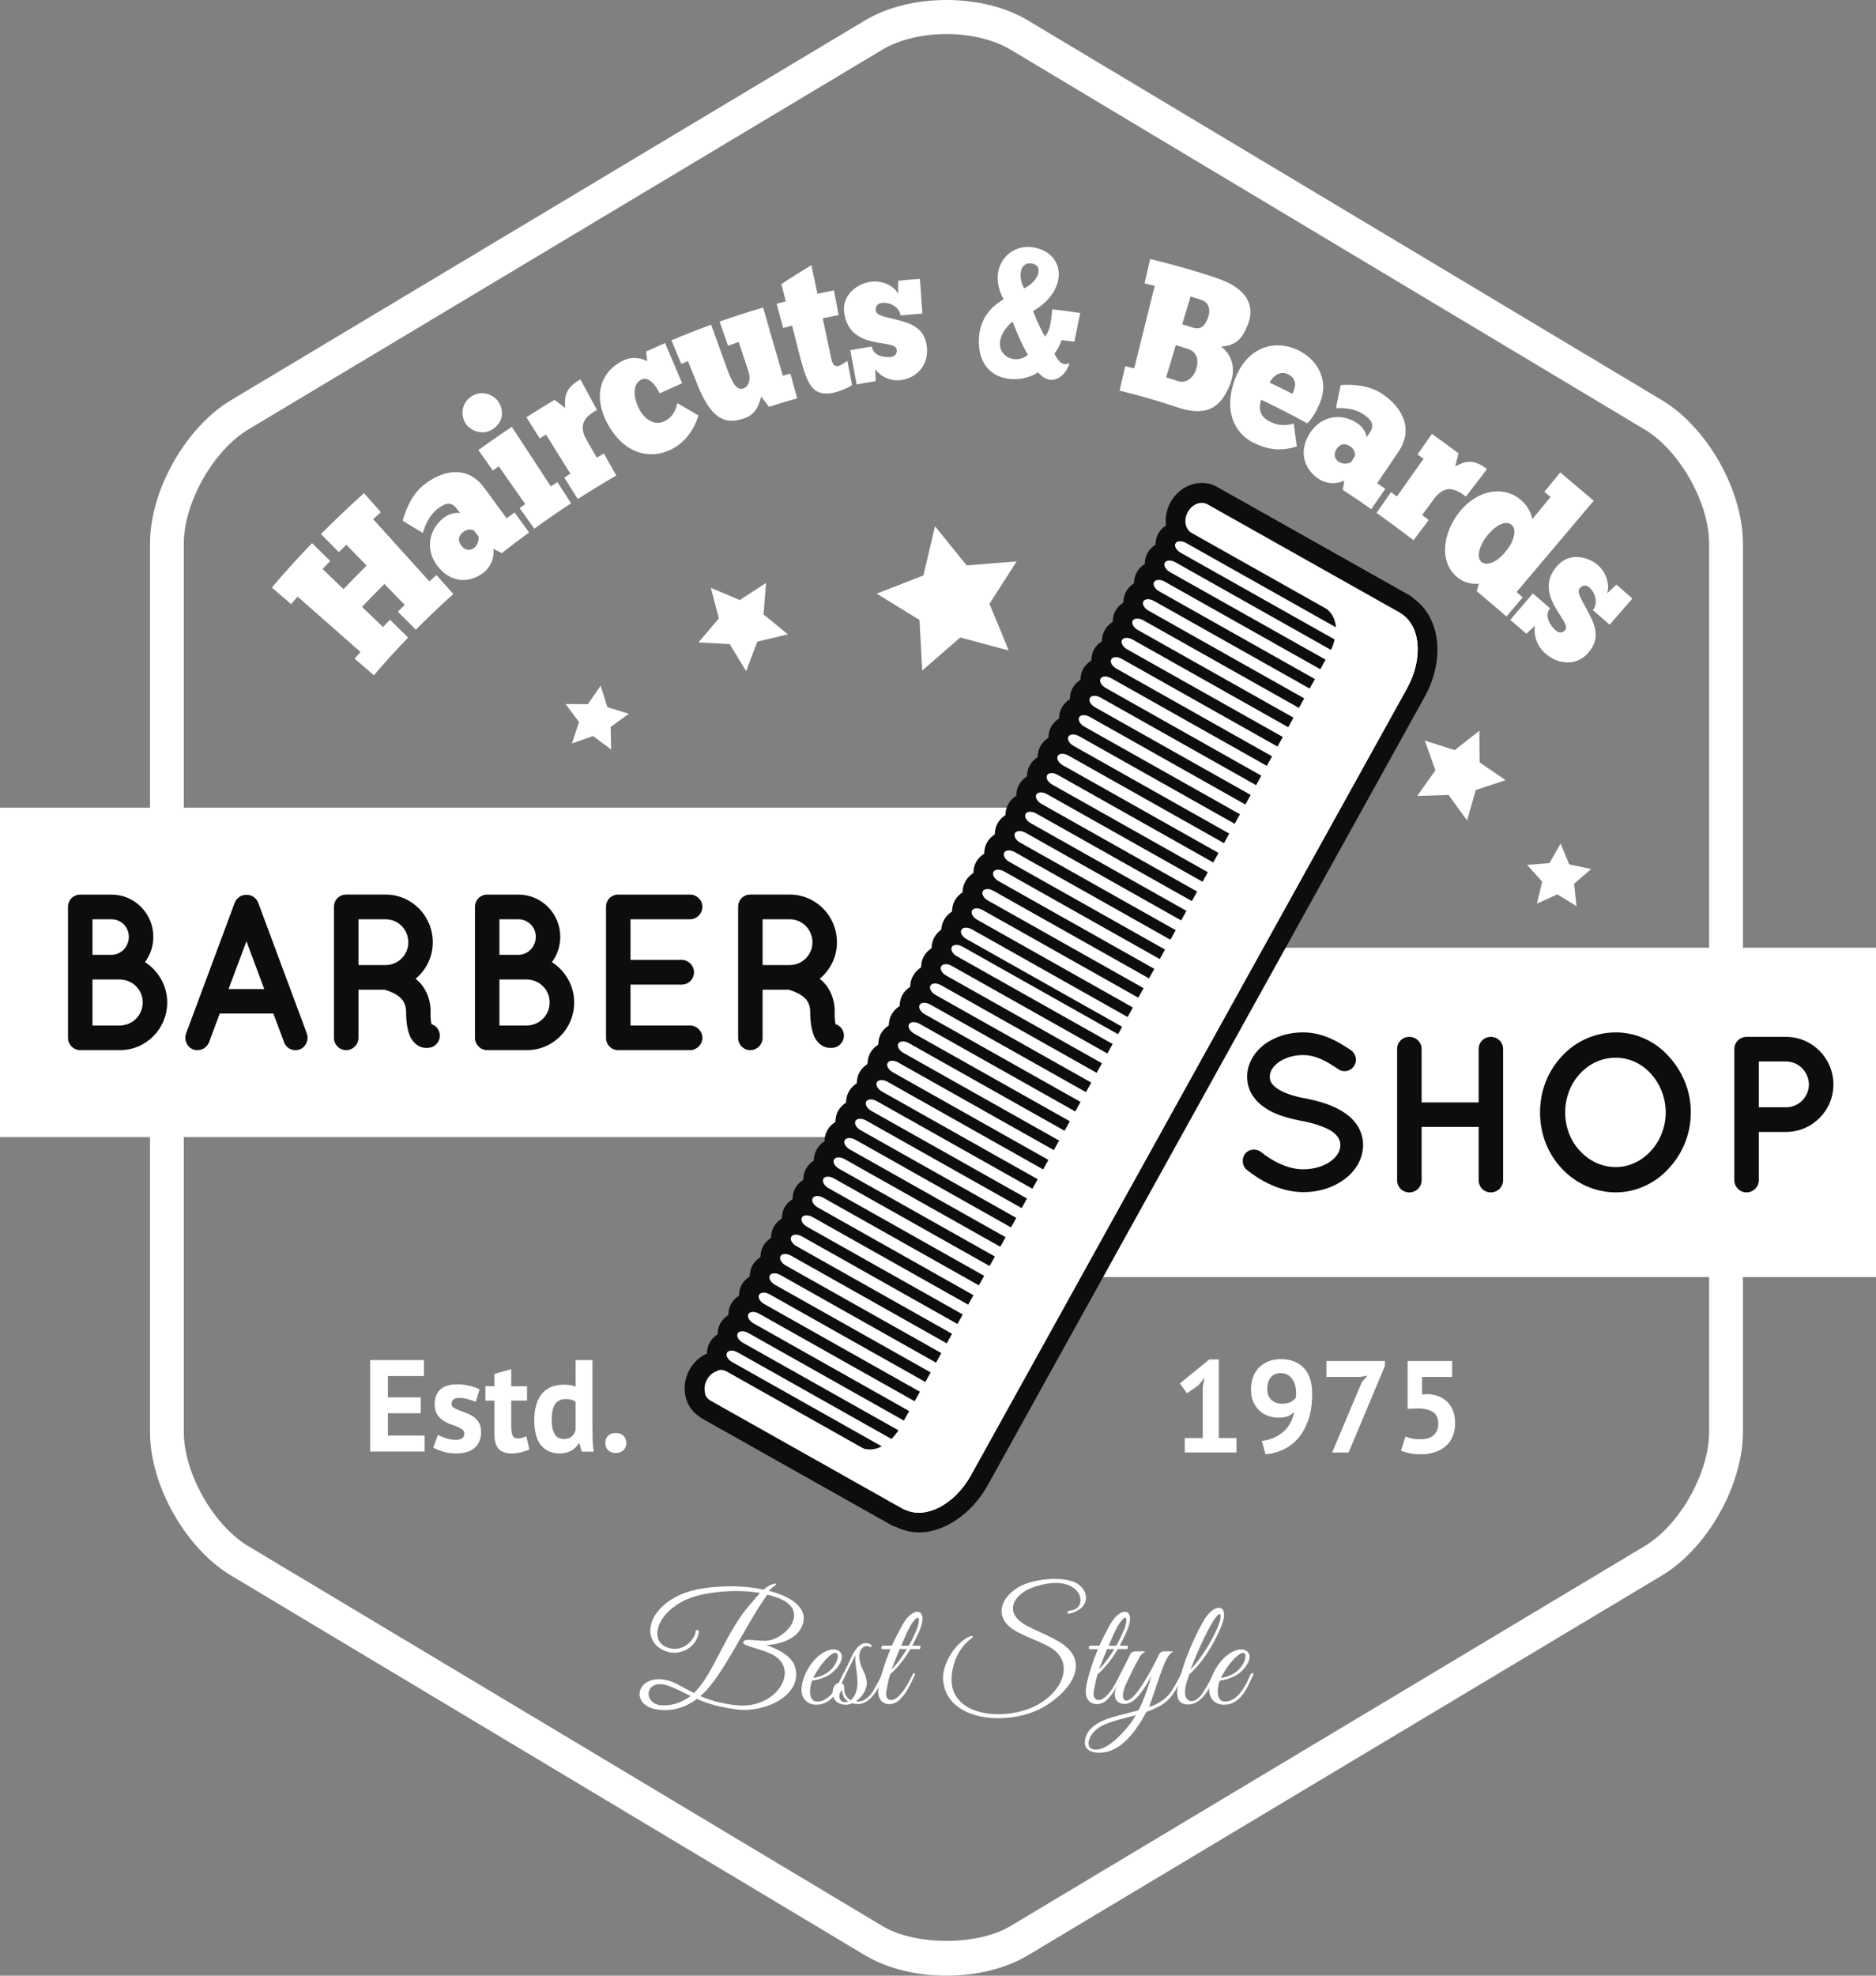 <svg xmlns="http://www.w3.org/2000/svg" width="95" height="100" viewBox="0 0 95 100" fill="none"><rect x="0" y="0" width="95" height="100" fill="#808080" stroke="none"/><path d="M18.745 68.84H21.468V69.649H19.642V70.726H21.305V71.532H19.642V72.663H21.501V73.471H18.745V68.84Z" fill="white"></path><path d="M23.512 72.56C23.512 72.471 23.474 72.401 23.401 72.347C23.325 72.293 23.234 72.245 23.124 72.201C23.014 72.157 22.894 72.111 22.763 72.067C22.631 72.019 22.511 71.956 22.4 71.873C22.291 71.793 22.2 71.687 22.123 71.562C22.05 71.437 22.012 71.275 22.012 71.075C22.012 70.751 22.11 70.5 22.301 70.327C22.494 70.157 22.772 70.07 23.135 70.07C23.383 70.07 23.61 70.098 23.812 70.148C24.012 70.202 24.171 70.261 24.283 70.327L24.094 70.95C23.992 70.91 23.866 70.87 23.712 70.825C23.558 70.781 23.404 70.757 23.247 70.757C22.992 70.757 22.867 70.86 22.867 71.058C22.867 71.135 22.902 71.199 22.976 71.249C23.052 71.297 23.143 71.343 23.253 71.385C23.363 71.427 23.483 71.472 23.614 71.52C23.747 71.569 23.867 71.633 23.977 71.708C24.086 71.787 24.177 71.886 24.252 72.011C24.327 72.134 24.363 72.291 24.363 72.487C24.363 72.82 24.257 73.082 24.043 73.277C23.832 73.47 23.513 73.565 23.089 73.565C22.856 73.565 22.639 73.535 22.437 73.475C22.233 73.415 22.067 73.345 21.94 73.267L22.176 72.625C22.277 72.684 22.411 72.74 22.576 72.794C22.742 72.849 22.913 72.877 23.089 72.877C23.216 72.877 23.319 72.853 23.395 72.804C23.472 72.755 23.512 72.672 23.512 72.56Z" fill="white"></path><path d="M24.581 70.164H25.034V69.542L25.887 69.299V70.165H26.689V70.891H25.887V72.162C25.887 72.391 25.911 72.556 25.956 72.655C26.001 72.754 26.087 72.804 26.214 72.804C26.302 72.804 26.378 72.797 26.442 72.777C26.506 72.76 26.577 72.733 26.655 72.698L26.805 73.361C26.689 73.418 26.55 73.466 26.394 73.506C26.235 73.545 26.075 73.567 25.913 73.567C25.611 73.567 25.389 73.489 25.247 73.331C25.105 73.175 25.034 72.918 25.034 72.562V70.894H24.581V70.164Z" fill="white"></path><path d="M30.003 72.306C30.003 72.492 30.005 72.678 30.009 72.863C30.015 73.048 30.034 73.253 30.069 73.478H29.459L29.341 73.048H29.313C29.225 73.203 29.1 73.327 28.937 73.421C28.772 73.515 28.578 73.565 28.357 73.565C27.944 73.565 27.625 73.429 27.397 73.156C27.169 72.881 27.056 72.453 27.056 71.873C27.056 71.308 27.182 70.869 27.436 70.557C27.69 70.243 28.061 70.086 28.553 70.086C28.687 70.086 28.799 70.096 28.887 70.108C28.974 70.124 29.062 70.149 29.149 70.186V68.841H30.003V72.306ZM28.553 72.835C28.719 72.835 28.849 72.795 28.946 72.715C29.043 72.632 29.111 72.515 29.149 72.36V70.957C29.087 70.909 29.02 70.873 28.946 70.848C28.874 70.826 28.776 70.813 28.658 70.813C28.416 70.813 28.237 70.894 28.117 71.058C27.997 71.222 27.936 71.5 27.936 71.897C27.936 72.18 27.985 72.407 28.083 72.578C28.18 72.751 28.337 72.835 28.553 72.835Z" fill="white"></path><path d="M30.653 73.036C30.653 72.881 30.7 72.76 30.797 72.669C30.893 72.579 31.02 72.532 31.177 72.532C31.343 72.532 31.474 72.579 31.572 72.669C31.666 72.761 31.717 72.881 31.717 73.036C31.717 73.188 31.666 73.312 31.572 73.403C31.474 73.498 31.343 73.543 31.177 73.543C31.02 73.543 30.893 73.498 30.797 73.403C30.7 73.311 30.653 73.188 30.653 73.036Z" fill="white"></path><path d="M59.995 72.788H60.907V70.177L61.007 69.728L60.692 70.116L60.108 70.522L59.747 70.024L61.243 68.807H61.722V72.788H62.615V73.518H59.995V72.788Z" fill="white"></path><path d="M63.35 70.335C63.35 70.111 63.383 69.904 63.45 69.712C63.518 69.525 63.616 69.361 63.746 69.225C63.877 69.093 64.034 68.987 64.221 68.909C64.406 68.832 64.62 68.793 64.86 68.793C65.354 68.793 65.743 68.943 66.026 69.24C66.308 69.538 66.446 69.972 66.446 70.541C66.446 71.052 66.383 71.495 66.255 71.867C66.123 72.239 65.953 72.549 65.737 72.799C65.518 73.049 65.268 73.239 64.984 73.371C64.7 73.503 64.402 73.582 64.085 73.61L63.9 72.934C64.142 72.904 64.356 72.843 64.543 72.756C64.734 72.667 64.894 72.559 65.03 72.427C65.166 72.299 65.276 72.151 65.362 71.986C65.446 71.819 65.507 71.642 65.543 71.451C65.438 71.567 65.324 71.645 65.202 71.688C65.085 71.734 64.922 71.755 64.722 71.755C64.555 71.755 64.389 71.726 64.225 71.669C64.063 71.612 63.917 71.524 63.786 71.409C63.658 71.291 63.552 71.144 63.47 70.965C63.39 70.789 63.35 70.578 63.35 70.335ZM64.176 70.289C64.176 70.542 64.246 70.731 64.386 70.859C64.527 70.987 64.703 71.05 64.913 71.05C65.094 71.05 65.237 71.024 65.35 70.965C65.464 70.908 65.552 70.838 65.615 70.754C65.629 70.662 65.635 70.572 65.635 70.489C65.635 70.365 65.619 70.245 65.589 70.126C65.559 70.005 65.511 69.9 65.446 69.808C65.382 69.713 65.302 69.642 65.202 69.585C65.104 69.529 64.988 69.503 64.854 69.503C64.639 69.503 64.471 69.573 64.356 69.71C64.237 69.85 64.176 70.042 64.176 70.289Z" fill="white"></path><path d="M67.46 73.519L68.964 69.953L69.252 69.629L68.858 69.695H67.171V68.89H70.131V69.14L68.293 73.519H67.46Z" fill="white"></path><path d="M71.943 72.848C72.231 72.848 72.451 72.778 72.605 72.636C72.759 72.495 72.834 72.303 72.834 72.056C72.834 71.79 72.746 71.597 72.565 71.474C72.385 71.351 72.129 71.288 71.796 71.288L71.28 71.309V68.889H73.538V69.694H72.015V70.586L72.283 70.56C72.498 70.571 72.689 70.609 72.864 70.681C73.036 70.749 73.185 70.847 73.307 70.974C73.431 71.098 73.525 71.253 73.591 71.429C73.655 71.608 73.687 71.806 73.687 72.028C73.687 72.288 73.645 72.519 73.559 72.714C73.471 72.913 73.349 73.081 73.193 73.212C73.037 73.343 72.855 73.444 72.644 73.507C72.434 73.575 72.205 73.61 71.955 73.61C71.759 73.61 71.571 73.592 71.394 73.559C71.216 73.525 71.068 73.481 70.945 73.422L71.174 72.71C71.274 72.752 71.386 72.787 71.506 72.811C71.624 72.838 71.771 72.848 71.943 72.848Z" fill="white"></path><path d="M13.766 29.739L14.743 30.578L15.069 30.197L18.253 32.999L17.959 33.34L18.935 34.179C19.486 33.532 20.064 32.893 20.668 32.271L19.749 31.368L19.395 31.738L18.332 30.718C18.704 30.326 19.083 29.938 19.468 29.56L20.495 30.616L20.148 30.96L21.056 31.873C21.669 31.256 22.303 30.653 22.955 30.068L22.101 29.103L21.743 29.427L18.897 26.279L19.286 25.925L18.432 24.961C17.688 25.63 16.962 26.319 16.253 27.034L17.16 27.948L17.538 27.572L18.565 28.627C18.168 29.019 17.778 29.415 17.396 29.819L16.334 28.8L16.722 28.394L15.803 27.491C15.105 28.213 14.426 28.96 13.766 29.739Z" fill="white"></path><path d="M21.41 26.977C21.526 26.605 21.713 26.123 22.11 25.796C22.473 25.494 22.819 25.356 23.092 25.701L23.302 25.97C23.235 25.953 22.82 25.915 22.428 26.242C21.671 26.866 21.516 27.937 22.246 28.761C22.996 29.61 23.935 29.438 24.524 28.954C24.749 28.767 25.056 28.354 24.985 27.773L25.409 28C25.863 27.643 26.323 27.29 26.79 26.95L26.057 25.935L25.657 26.233L24.527 24.699C23.601 23.427 22.256 23.886 21.426 24.573C20.788 25.096 20.504 25.95 20.395 26.36L21.41 26.977ZM24.228 27.143C24.259 27.306 24.208 27.572 24.015 27.729C23.824 27.887 23.56 27.865 23.387 27.653C23.195 27.421 23.174 27.158 23.436 26.942C23.712 26.719 23.948 26.829 23.998 26.851L24.228 27.143Z" fill="white"></path><path d="M28.92 25.475L28.226 24.4L27.894 24.619L25.917 21.603C25.344 21.985 24.78 22.378 24.223 22.779L24.959 23.814L25.256 23.602L26.596 25.514L26.314 25.717L27.056 26.759C27.666 26.316 28.289 25.888 28.92 25.475ZM23.604 21.468C23.876 21.851 24.501 22.038 24.964 21.719C25.488 21.358 25.535 20.79 25.242 20.339C24.999 19.963 24.382 19.714 23.853 20.079C23.314 20.448 23.343 21.102 23.604 21.468Z" fill="white"></path><path d="M31.209 24.07L30.579 22.955L30.22 23.163L29.717 22.29C29.284 21.547 29.55 21.125 30.23 20.749L29.39 19.204C28.583 19.654 28.585 20.124 28.623 20.645L28.079 20.24C27.601 20.527 27.124 20.818 26.656 21.121L27.335 22.195L27.649 21.993L28.883 23.978L28.576 24.174L29.259 25.257C29.899 24.844 30.552 24.448 31.209 24.07Z" fill="white"></path><path d="M34.544 19.399L33.679 17.364L32.717 17.792L32.775 18.283C32.56 18.17 32.083 17.987 31.537 18.258C30.502 18.762 29.947 19.957 30.78 21.473C31.621 22.997 32.928 23.263 33.976 22.757C34.747 22.382 35.202 21.64 35.363 21.027L34.303 20.404C34.195 20.839 34.023 21.152 33.625 21.333C33.146 21.55 32.634 21.239 32.351 20.669C32.067 20.1 32.021 19.436 32.483 19.209C32.846 19.038 33.197 19.488 33.407 19.909L34.544 19.399Z" fill="white"></path><path d="M34.002 17.226L34.498 18.418L34.833 18.277L35.342 19.527C35.959 21.035 36.61 21.575 37.724 21.162C38.352 20.932 38.455 20.365 38.548 20.076L38.943 20.594C39.418 20.442 39.892 20.294 40.37 20.161L40.024 18.908L39.639 19.018L38.643 15.566C37.901 15.782 37.166 16.02 36.441 16.277L36.867 17.498L37.406 17.309L37.898 18.786C38.038 19.202 37.917 19.565 37.647 19.661C37.329 19.771 37.099 19.442 36.811 18.65L36.012 16.433C35.334 16.682 34.665 16.946 34.002 17.226Z" fill="white"></path><path d="M39.326 15.373L39.657 16.601L40.109 16.48L40.542 18.168C40.88 19.38 41.12 20.129 42.255 19.869C42.431 19.826 42.935 19.652 43.145 19.493L42.91 18.261C42.773 18.369 42.546 18.505 42.442 18.528C42.133 18.59 42.093 18.14 42.025 17.815L41.662 16.111L42.468 15.947L42.23 14.697L41.395 14.867L41.087 13.422C40.57 13.735 40.064 14.049 39.569 14.38L39.793 15.252L39.326 15.373Z" fill="white"></path><path d="M43.38 19.459C43.701 19.396 44.021 19.345 44.343 19.294L44.322 18.692C44.567 19.031 45.054 19.304 45.607 19.24C46.35 19.151 47.002 18.562 46.943 17.642C46.877 16.614 46.144 16.38 45.474 16.2C44.911 16.043 44.392 16.002 44.353 15.729C44.321 15.485 44.463 15.359 44.644 15.334C45.077 15.274 45.564 15.563 45.604 15.97C45.971 15.933 46.341 15.896 46.711 15.872L46.586 14.114C46.217 14.137 45.851 14.174 45.485 14.21L45.48 14.861C45.253 14.46 44.679 14.178 44.07 14.265C43.432 14.353 42.574 14.935 42.763 15.918C42.931 16.822 43.543 17.127 44.132 17.277C44.757 17.426 45.373 17.405 45.407 17.696C45.437 17.969 45.252 18.049 45.091 18.07C44.851 18.097 44.226 18.053 44.147 17.54C43.783 17.596 43.42 17.655 43.059 17.726L43.38 19.459Z" fill="white"></path><path d="M53.289 15.657C53.207 16.407 53.193 16.639 52.926 17.044C52.796 16.847 52.594 16.447 52.309 15.748C53.212 15.231 53.647 14.48 53.614 13.813C53.585 13.149 53.068 12.571 52.144 12.502C51.024 12.422 49.997 13.624 50.82 15.143C50.421 15.407 49.577 15.93 49.568 17.274C49.575 19.46 51.727 19.448 52.564 18.84C53.35 19.756 54.079 18.818 54.155 18.375C53.808 18.554 53.579 18.286 53.398 17.896C53.562 17.69 53.673 17.469 53.755 17.213C54.001 17.266 54.211 17.262 54.406 17.293L54.7 15.843C54.23 15.769 53.76 15.709 53.289 15.657ZM52.054 17.956C51.638 18.308 51.091 18.227 50.81 17.892C50.533 17.56 50.514 16.954 51.272 16.272C51.453 16.736 51.739 17.439 52.054 17.956ZM52.209 13.332C52.831 13.382 52.691 14.176 51.872 14.592C51.613 14.244 51.529 13.281 52.209 13.332Z" fill="white"></path><path d="M56.694 19.773C57.654 20.006 58.6 20.272 59.538 20.591C60.952 21.08 61.746 20.78 62.275 19.5C62.636 18.621 62.355 17.943 61.836 17.539C62.545 17.495 62.882 17.204 63.188 16.439C63.584 15.458 63.129 14.589 61.637 14.084C60.524 13.705 59.391 13.386 58.245 13.112L57.959 14.343L58.475 14.468L57.436 18.646L56.981 18.536L56.694 19.773ZM60.292 15.006L60.839 15.18C61.171 15.287 61.328 15.623 61.183 16.049C61.031 16.495 60.819 16.717 60.376 16.573L59.866 16.412L60.292 15.006ZM59.053 19.099L59.545 17.469L60.167 17.666C60.616 17.816 60.73 18.24 60.564 18.712C60.392 19.208 59.991 19.403 59.669 19.294L59.053 19.099Z" fill="white"></path><path d="M65.515 21.434C64.916 21.613 64.529 21.451 64.281 21.326C63.666 21.024 63.794 20.493 63.861 20.233C64.65 20.604 65.431 21.002 66.198 21.427C66.618 21.023 66.901 20.321 66.971 19.968C67.149 19.128 66.715 18.206 65.752 17.733C64.522 17.13 63.174 17.606 62.577 19.096C61.882 20.837 62.59 21.974 63.456 22.4C64.189 22.761 64.844 22.856 65.669 22.6L65.515 21.434ZM64.29 19.366C64.407 19.149 64.746 18.712 65.225 18.945C65.723 19.194 65.607 19.597 65.447 19.933C65.065 19.738 64.68 19.548 64.29 19.366Z" fill="white"></path><path d="M67.652 20.657C68.036 20.645 68.551 20.664 68.99 20.936C69.391 21.182 69.633 21.469 69.398 21.839L69.213 22.127C69.209 22.057 69.109 21.651 68.675 21.384C67.841 20.868 66.789 21.078 66.26 22.045C65.714 23.041 66.177 23.871 66.821 24.269C67.065 24.42 67.552 24.575 68.073 24.32L67.999 24.796C68.482 25.112 68.964 25.437 69.439 25.772L70.15 24.742L69.74 24.458L70.807 22.88C71.696 21.584 70.83 20.453 69.912 19.886C69.21 19.449 68.313 19.457 67.893 19.49L67.652 20.657ZM68.417 23.392C68.274 23.476 68.009 23.512 67.8 23.382C67.589 23.252 67.523 22.992 67.665 22.758C67.821 22.499 68.062 22.394 68.346 22.572C68.647 22.762 68.621 23.024 68.617 23.077L68.417 23.392Z" fill="white"></path><path d="M71.58 27.343L72.349 26.322L72.015 26.067L72.614 25.26C73.126 24.571 73.616 24.654 74.232 25.135L75.303 23.742C74.585 23.182 74.156 23.367 73.695 23.604L73.856 22.943C73.412 22.611 72.966 22.283 72.511 21.962L71.784 23.003L72.087 23.22L70.741 25.127L70.438 24.912L69.707 25.961C70.337 26.407 70.96 26.868 71.58 27.343Z" fill="white"></path><path d="M78.519 25.156L77.599 26.271C77.547 26.074 77.467 25.674 76.982 25.277C76.143 24.586 74.795 24.756 73.866 25.965C73.038 27.042 72.887 28.47 73.794 29.217C74.241 29.583 74.735 29.565 74.895 29.546L74.775 29.915L76.288 31.202L77.109 30.235L76.798 29.965L80.706 25.345L79.01 23.911L78.207 24.892L78.519 25.156ZM75.304 27.121C75.769 26.541 76.266 26.33 76.546 26.562C76.802 26.775 76.706 27.355 76.284 27.868C75.817 28.482 75.277 28.656 75.022 28.444C74.733 28.206 74.936 27.575 75.304 27.121Z" fill="white"></path><path d="M76.482 31.374L77.289 32.075L77.736 31.673C77.65 32.091 77.793 32.672 78.261 33.081C78.89 33.634 79.829 33.735 80.43 33.041C81.1 32.267 80.732 31.564 80.404 30.937C80.129 30.408 79.82 29.983 79.998 29.776C80.156 29.59 80.347 29.613 80.481 29.732C80.807 30.018 80.93 30.569 80.662 30.878L81.511 31.624L82.66 30.297L81.859 29.59L81.385 30.031C81.523 29.593 81.355 28.989 80.91 28.599C80.443 28.191 79.477 27.909 78.831 28.669C78.237 29.367 78.397 30.046 78.685 30.61C78.996 31.203 79.45 31.669 79.258 31.891C79.08 32.097 78.886 32.003 78.758 31.891C78.562 31.719 78.159 31.183 78.495 30.792L77.624 30.035L76.482 31.374Z" fill="white"></path><path d="M47.929 100C46.382 100 44.921 99.634 43.809 98.971L11.695 79.742C9.397 78.367 7.595 75.176 7.595 72.482V27.518C7.595 24.824 9.397 21.636 11.695 20.257L43.809 1.03C44.921 0.366 46.382 0 47.929 0C49.473 0 50.937 0.366 52.049 1.03L84.162 20.257C86.461 21.636 88.261 24.824 88.261 27.518V72.482C88.261 75.176 86.461 78.365 84.162 79.742L52.049 98.971C50.936 99.634 49.473 100 47.929 100ZM47.929 1.723C46.704 1.723 45.522 2.011 44.684 2.512L12.57 21.74C10.801 22.799 9.308 25.445 9.308 27.517V72.481C9.308 74.554 10.801 77.199 12.57 78.257L44.684 97.487C46.357 98.489 49.499 98.489 51.173 97.487L83.286 78.257C85.055 77.2 86.549 74.554 86.549 72.481V27.517C86.549 25.445 85.055 22.8 83.286 21.74L51.173 2.512C50.335 2.012 49.152 1.723 47.929 1.723Z" fill="white"></path><path d="M57.465 40.882H0V57.553H57.465V40.882Z" fill="white"></path><path d="M3.444 52.535V45.899C3.444 45.551 3.724 45.28 4.059 45.28C4.07 45.28 4.07 45.28 4.091 45.28C4.091 45.28 4.091 45.28 4.103 45.28H5.643C6.817 45.28 7.764 46.237 7.764 47.417C7.764 47.901 7.608 48.338 7.341 48.699C8.009 49.127 8.468 49.881 8.468 50.735C8.468 52.074 7.395 53.153 6.078 53.153H4.103C4.091 53.153 4.091 53.142 4.091 53.142C4.07 53.142 4.07 53.153 4.059 53.153C3.724 53.154 3.444 52.873 3.444 52.535ZM4.683 48.329H5.643C6.135 48.329 6.524 47.914 6.524 47.418C6.524 46.922 6.135 46.53 5.643 46.53H4.683V48.329ZM4.683 51.907H6.077C6.713 51.895 7.228 51.388 7.228 50.736C7.228 50.095 6.713 49.589 6.077 49.578H4.683V51.907Z" fill="#0D0D0D"></path><path d="M13.842 51.299H11.129L10.583 52.76C10.481 53.008 10.248 53.154 10.002 53.154C9.924 53.154 9.858 53.142 9.789 53.122C9.467 52.997 9.31 52.637 9.422 52.313L11.889 45.685C11.99 45.439 12.234 45.281 12.481 45.293C12.736 45.281 12.97 45.439 13.073 45.685L15.539 52.313C15.649 52.637 15.492 52.997 15.171 53.122C15.114 53.144 15.035 53.154 14.957 53.154C14.713 53.154 14.479 53.008 14.389 52.76L13.842 51.299ZM13.382 50.06L12.48 47.641L11.574 50.06H13.382Z" fill="#0D0D0D"></path><path d="M22.239 52.22C22.352 52.548 22.172 52.895 21.849 53.008C21.805 53.021 21.714 53.041 21.604 53.041C21.604 53.041 21.604 53.041 21.592 53.041C21.48 53.041 21.312 53.02 21.155 52.917C21.01 52.829 20.887 52.681 20.798 52.524C20.643 52.199 20.564 51.793 20.564 51.176C20.553 50.96 20.507 50.814 20.429 50.691C20.364 50.567 20.229 50.453 20.096 50.364C19.86 50.208 19.569 50.118 19.47 50.094H18.153V52.534C18.153 52.872 17.874 53.153 17.528 53.153C17.183 53.153 16.913 52.873 16.913 52.534V45.898C16.913 45.55 17.183 45.279 17.528 45.279C17.528 45.279 17.528 45.279 17.538 45.279H19.526C20.854 45.279 21.916 46.358 21.916 47.698C21.916 48.441 21.581 49.093 21.044 49.542C21.19 49.655 21.324 49.788 21.436 49.959C21.659 50.286 21.805 50.7 21.805 51.175C21.792 51.509 21.825 51.725 21.849 51.837C22.028 51.895 22.172 52.03 22.239 52.22ZM20.677 47.699C20.677 47.047 20.162 46.529 19.526 46.529H18.154V48.847H19.526C20.162 48.848 20.677 48.329 20.677 47.699Z" fill="#0D0D0D"></path><path d="M24.052 52.535V45.899C24.052 45.551 24.332 45.28 24.667 45.28C24.678 45.28 24.678 45.28 24.699 45.28C24.699 45.28 24.699 45.28 24.712 45.28H26.251C27.423 45.28 28.371 46.237 28.371 47.417C28.371 47.901 28.216 48.338 27.948 48.699C28.617 49.127 29.076 49.881 29.076 50.735C29.076 52.074 28.004 53.153 26.688 53.153H24.712C24.699 53.153 24.699 53.142 24.699 53.142C24.678 53.142 24.678 53.153 24.667 53.153C24.332 53.154 24.052 52.873 24.052 52.535ZM25.291 48.329H26.251C26.742 48.329 27.133 47.914 27.133 47.418C27.133 46.922 26.741 46.53 26.251 46.53H25.291V48.329ZM25.291 51.907H26.687C27.32 51.895 27.835 51.388 27.835 50.736C27.835 50.095 27.32 49.589 26.687 49.578H25.291V51.907Z" fill="#0D0D0D"></path><path d="M30.689 52.535V45.899C30.689 45.551 30.958 45.28 31.304 45.28H31.314C31.314 45.28 31.314 45.28 31.336 45.28H34.952C35.276 45.28 35.568 45.551 35.568 45.899C35.568 46.247 35.277 46.529 34.952 46.529H31.928V48.585H34.527C34.864 48.585 35.145 48.879 35.145 49.206C35.145 49.554 34.865 49.836 34.527 49.836H31.928V51.906H34.952C35.276 51.906 35.568 52.186 35.568 52.534C35.568 52.872 35.277 53.153 34.952 53.153H31.336C31.314 53.153 31.314 53.142 31.314 53.142L31.304 53.153C30.957 53.154 30.689 52.873 30.689 52.535Z" fill="#0D0D0D"></path><path d="M42.703 52.22C42.815 52.548 42.636 52.895 42.311 53.008C42.269 53.021 42.178 53.041 42.067 53.041C42.067 53.041 42.067 53.041 42.055 53.041C41.945 53.041 41.776 53.02 41.62 52.917C41.474 52.829 41.351 52.681 41.261 52.524C41.108 52.199 41.028 51.793 41.028 51.176C41.017 50.96 40.971 50.814 40.893 50.691C40.828 50.567 40.692 50.453 40.559 50.364C40.324 50.208 40.032 50.118 39.934 50.094H38.617V52.534C38.617 52.872 38.338 53.153 37.993 53.153C37.645 53.153 37.379 52.873 37.379 52.534V45.898C37.379 45.55 37.645 45.279 37.993 45.279C37.993 45.279 37.993 45.279 38.004 45.279H39.99C41.32 45.279 42.382 46.358 42.382 47.698C42.382 48.441 42.044 49.093 41.508 49.542C41.654 49.655 41.788 49.788 41.901 49.959C42.123 50.286 42.269 50.7 42.269 51.175C42.256 51.509 42.29 51.725 42.311 51.837C42.492 51.895 42.636 52.03 42.703 52.22ZM41.142 47.699C41.142 47.047 40.627 46.529 39.99 46.529H38.618V48.847H39.99C40.627 48.848 41.142 48.329 41.142 47.699Z" fill="#0D0D0D"></path><path d="M95 47.97H50.194V64.64H95V47.97Z" fill="white"></path><path d="M63.054 58.396C63.254 58.15 63.623 58.116 63.869 58.318C64.358 58.724 65.207 59.197 66 59.185C66.557 59.185 67.061 59.016 67.397 58.77C67.728 58.522 67.874 58.239 67.874 57.959C67.874 57.811 67.84 57.713 67.776 57.599C67.71 57.487 67.608 57.373 67.441 57.261C67.117 57.049 66.568 56.857 65.912 56.733H65.89C65.363 56.63 64.873 56.496 64.448 56.294C64.026 56.091 63.656 55.81 63.409 55.417C63.243 55.147 63.155 54.833 63.155 54.493C63.155 53.817 63.535 53.233 64.046 52.85C64.57 52.469 65.253 52.254 65.978 52.254C67.05 52.254 67.84 52.783 68.411 53.155C68.668 53.335 68.748 53.695 68.569 53.952C68.401 54.222 68.042 54.301 67.777 54.121C67.206 53.737 66.659 53.402 65.978 53.402C65.476 53.402 65.029 53.558 64.726 53.784C64.426 54.01 64.302 54.256 64.302 54.492C64.302 54.627 64.326 54.716 64.382 54.807C64.438 54.898 64.538 54.998 64.684 55.1C64.972 55.301 65.475 55.481 66.078 55.594H66.099C66.668 55.707 67.194 55.855 67.639 56.068C68.1 56.292 68.501 56.587 68.757 57C68.923 57.271 69.026 57.608 69.026 57.957C69.026 58.677 68.623 59.295 68.066 59.701C67.519 60.107 66.792 60.342 65.999 60.342C64.793 60.332 63.778 59.725 63.143 59.216C62.897 59.016 62.863 58.644 63.054 58.396Z" fill="#0D0D0D"></path><path d="M70.75 59.736V53.099C70.75 52.752 71.019 52.481 71.365 52.481C71.71 52.481 71.99 52.752 71.99 53.099V55.799H74.879V53.099C74.879 52.752 75.148 52.481 75.492 52.481C75.839 52.481 76.117 52.752 76.117 53.099V59.736C76.117 60.084 75.839 60.354 75.492 60.354C75.148 60.354 74.879 60.084 74.879 59.736V57.037H71.99V59.736C71.99 60.084 71.71 60.354 71.365 60.354C71.018 60.353 70.75 60.084 70.75 59.736Z" fill="#0D0D0D"></path><path d="M84.494 53.459C85.187 54.203 85.622 55.19 85.622 56.306C85.622 57.419 85.187 58.421 84.494 59.151C83.837 59.881 82.853 60.354 81.826 60.354C80.757 60.354 79.771 59.881 79.093 59.151C78.4 58.421 77.987 57.419 77.987 56.306C77.987 55.19 78.4 54.203 79.093 53.459C79.771 52.718 80.757 52.255 81.826 52.255C82.853 52.254 83.837 52.718 84.494 53.459ZM84.352 56.305C84.352 55.539 84.049 54.832 83.591 54.336C83.122 53.829 82.498 53.537 81.826 53.537C81.116 53.537 80.488 53.829 80.019 54.336C79.549 54.832 79.259 55.539 79.259 56.305C79.259 57.067 79.549 57.779 80.019 58.264C80.488 58.769 81.115 59.072 81.826 59.072C82.497 59.072 83.122 58.769 83.591 58.264C84.049 57.779 84.352 57.068 84.352 56.305Z" fill="#0D0D0D"></path><path d="M90.442 57.294H89.066V59.736C89.066 60.073 88.786 60.354 88.441 60.354C88.107 60.354 87.826 60.074 87.826 59.736V53.099C87.826 52.752 88.106 52.481 88.441 52.481H88.452H90.442C91.767 52.481 92.843 53.559 92.843 54.899C92.842 56.214 91.766 57.294 90.442 57.294ZM89.066 56.046H90.442C91.087 56.046 91.591 55.53 91.603 54.899C91.591 54.247 91.087 53.728 90.442 53.728H89.066V56.046Z" fill="#0D0D0D"></path><path d="M71.647 30.344C71.553 30.253 71.449 30.17 71.332 30.105L61.634 24.646C61.327 24.471 60.975 24.409 60.617 24.461C60.064 24.544 59.564 24.903 59.275 25.421C59.073 25.785 58.998 26.199 59.044 26.596C58.88 26.703 58.746 26.842 58.651 27.014C58.555 27.189 58.517 27.378 58.513 27.568C58.347 27.675 58.206 27.817 58.107 27.995C58.011 28.17 57.975 28.357 57.971 28.545C57.802 28.652 57.664 28.794 57.568 28.968C57.471 29.141 57.427 29.33 57.421 29.526C57.259 29.632 57.118 29.774 57.022 29.949C56.926 30.126 56.89 30.312 56.886 30.5C56.718 30.607 56.579 30.748 56.485 30.92C56.386 31.092 56.352 31.282 56.348 31.476C56.178 31.583 56.036 31.726 55.938 31.905C55.842 32.082 55.804 32.269 55.8 32.457C55.634 32.563 55.495 32.705 55.399 32.878C55.303 33.05 55.271 33.238 55.265 33.431C55.094 33.538 54.95 33.682 54.85 33.861C54.754 34.035 54.716 34.223 54.716 34.41C54.55 34.518 54.41 34.659 54.313 34.832C54.217 35.003 54.185 35.193 54.179 35.387C54.011 35.493 53.866 35.636 53.769 35.814C53.672 35.989 53.634 36.178 53.63 36.366C53.466 36.474 53.326 36.614 53.229 36.787C53.133 36.958 53.097 37.148 53.093 37.341C52.925 37.449 52.78 37.592 52.685 37.77C52.589 37.946 52.549 38.133 52.547 38.322C52.38 38.429 52.242 38.571 52.144 38.745C52.045 38.921 52.009 39.109 52.005 39.299C51.839 39.406 51.697 39.549 51.595 39.729C51.503 39.903 51.463 40.09 51.463 40.276C51.295 40.383 51.154 40.525 51.058 40.699C50.959 40.875 50.923 41.065 50.915 41.255C50.751 41.361 50.611 41.503 50.512 41.681C50.418 41.855 50.38 42.044 50.376 42.232C50.21 42.339 50.071 42.479 49.973 42.653C49.879 42.824 49.845 43.014 49.839 43.208C49.669 43.314 49.526 43.458 49.428 43.636C49.332 43.811 49.296 43.998 49.292 44.186C49.126 44.294 48.986 44.435 48.889 44.609C48.791 44.783 48.747 44.972 48.743 45.168C48.577 45.273 48.442 45.413 48.346 45.584C48.251 45.755 48.214 45.947 48.209 46.14C48.041 46.246 47.899 46.39 47.803 46.565C47.719 46.716 47.677 46.883 47.663 47.054C47.522 47.156 47.404 47.283 47.321 47.434C47.224 47.605 47.178 47.798 47.174 47.992C47.012 48.099 46.876 48.238 46.78 48.408C46.684 48.579 46.649 48.769 46.643 48.965C46.475 49.072 46.332 49.215 46.237 49.389C46.139 49.562 46.095 49.752 46.09 49.948C45.926 50.053 45.789 50.194 45.692 50.367C45.598 50.538 45.563 50.728 45.558 50.92C45.39 51.028 45.246 51.171 45.148 51.351C45.052 51.526 45.014 51.713 45.008 51.902C44.842 52.007 44.704 52.148 44.609 52.317C44.515 52.49 44.479 52.681 44.473 52.875C44.306 52.98 44.163 53.122 44.067 53.298C43.972 53.469 43.936 53.659 43.931 53.852C43.764 53.96 43.621 54.101 43.524 54.278C43.428 54.447 43.395 54.638 43.388 54.832C43.221 54.936 43.08 55.079 42.981 55.257C42.884 55.433 42.845 55.621 42.842 55.811C42.676 55.918 42.536 56.059 42.439 56.233C42.343 56.403 42.31 56.592 42.304 56.786C42.136 56.892 41.994 57.034 41.898 57.208C41.801 57.381 41.757 57.574 41.752 57.766C41.587 57.873 41.45 58.016 41.354 58.19C41.259 58.361 41.214 58.551 41.209 58.745C41.045 58.852 40.908 58.995 40.813 59.164C40.717 59.335 40.681 59.526 40.676 59.719C40.509 59.826 40.367 59.968 40.271 60.142C40.176 60.313 40.14 60.504 40.135 60.695C39.968 60.801 39.826 60.945 39.727 61.12C39.632 61.29 39.597 61.481 39.592 61.673C39.424 61.781 39.281 61.923 39.182 62.101C39.086 62.277 39.048 62.465 39.043 62.655C38.879 62.761 38.739 62.902 38.643 63.075C38.548 63.245 38.513 63.435 38.508 63.63C38.339 63.734 38.199 63.876 38.103 64.05C38.006 64.221 37.973 64.411 37.966 64.608C37.797 64.713 37.656 64.857 37.555 65.034C37.463 65.206 37.428 65.393 37.422 65.583C37.255 65.692 37.113 65.834 37.016 66.011C36.921 66.181 36.886 66.37 36.881 66.562C36.712 66.669 36.572 66.811 36.475 66.987C36.379 67.156 36.343 67.347 36.339 67.54C36.171 67.645 36.032 67.786 35.938 67.957C35.84 68.127 35.805 68.316 35.797 68.51C35.435 68.675 35.122 68.956 34.918 69.323C34.671 69.769 34.603 70.297 34.735 70.769C34.74 70.788 34.75 70.804 34.755 70.822C34.778 70.907 34.81 70.985 34.85 71.066C34.857 71.082 34.867 71.092 34.873 71.106C34.949 71.254 35.046 71.383 35.171 71.503C35.237 71.568 35.312 71.627 35.39 71.68C35.428 71.706 35.453 71.743 35.495 71.766L45.191 77.223C45.26 77.263 45.339 77.275 45.412 77.305C45.876 77.528 46.402 77.611 46.946 77.533C48.133 77.356 49.318 76.444 50.032 75.151L72.117 35.322C73.185 33.423 72.951 31.317 71.647 30.344Z" fill="#0D0D0D"></path><path d="M48.464 48.406L58.16 53.864C58.381 53.989 58.623 53.976 58.698 53.842C58.772 53.705 58.656 53.493 58.432 53.369L48.737 47.912C48.515 47.786 48.275 47.797 48.201 47.933C48.125 48.069 48.239 48.283 48.464 48.406Z" fill="white"></path><path d="M47.919 49.382L57.621 54.841C57.838 54.967 58.08 54.956 58.155 54.819C58.231 54.683 58.113 54.469 57.894 54.346L48.196 48.888C47.975 48.765 47.735 48.776 47.66 48.911C47.583 49.047 47.699 49.259 47.919 49.382Z" fill="white"></path><path d="M47.378 50.361L57.077 55.818C57.297 55.943 57.537 55.933 57.613 55.797C57.689 55.661 57.571 55.449 57.35 55.323L47.652 49.866C47.429 49.741 47.191 49.752 47.116 49.891C47.041 50.025 47.156 50.236 47.378 50.361Z" fill="white"></path><path d="M46.836 51.34L56.535 56.797C56.754 56.921 56.996 56.91 57.07 56.775C57.143 56.639 57.026 56.427 56.807 56.302L47.109 50.845C46.888 50.719 46.647 50.73 46.571 50.867C46.496 51.004 46.614 51.215 46.836 51.34Z" fill="white"></path><path d="M46.293 52.318L55.99 57.774C56.213 57.901 56.451 57.889 56.527 57.754C56.6 57.614 56.487 57.405 56.266 57.279L46.567 51.821C46.345 51.698 46.106 51.709 46.029 51.843C45.955 51.981 46.072 52.194 46.293 52.318Z" fill="white"></path><path d="M45.751 53.294L55.449 58.754C55.671 58.878 55.913 58.868 55.985 58.731C56.061 58.592 55.945 58.383 55.725 58.257L46.026 52.799C45.806 52.675 45.566 52.686 45.49 52.823C45.414 52.96 45.531 53.171 45.751 53.294Z" fill="white"></path><path d="M45.209 54.273L54.908 59.732C55.129 59.857 55.371 59.845 55.445 59.71C55.521 59.573 55.403 59.36 55.18 59.237L45.485 53.778C45.264 53.653 45.024 53.665 44.948 53.802C44.871 53.937 44.988 54.149 45.209 54.273Z" fill="white"></path><path d="M44.667 55.252L54.364 60.709C54.584 60.836 54.828 60.823 54.9 60.688C54.976 60.548 54.86 60.339 54.64 60.214L44.943 54.754C44.72 54.63 44.482 54.643 44.404 54.778C44.33 54.913 44.447 55.127 44.667 55.252Z" fill="white"></path><path d="M44.126 56.23L53.825 61.687C54.043 61.812 54.283 61.802 54.359 61.665C54.433 61.529 54.319 61.315 54.099 61.191L44.4 55.735C44.18 55.608 43.94 55.62 43.863 55.757C43.787 55.894 43.905 56.104 44.126 56.23Z" fill="white"></path><path d="M43.584 57.208L53.281 62.667C53.501 62.791 53.743 62.781 53.817 62.644C53.895 62.506 53.775 62.296 53.556 62.172L43.856 56.714C43.636 56.589 43.398 56.598 43.322 56.736C43.245 56.87 43.361 57.082 43.584 57.208Z" fill="white"></path><path d="M43.042 58.186L52.739 63.643C52.958 63.768 53.2 63.758 53.274 63.621C53.349 63.484 53.234 63.271 53.013 63.148L43.316 57.689C43.094 57.564 42.854 57.576 42.779 57.712C42.703 57.848 42.82 58.06 43.042 58.186Z" fill="white"></path><path d="M42.499 59.163L52.196 64.621C52.414 64.744 52.658 64.736 52.734 64.598C52.808 64.461 52.692 64.25 52.47 64.127L42.772 58.67C42.551 58.542 42.312 58.553 42.236 58.692C42.16 58.827 42.276 59.037 42.499 59.163Z" fill="white"></path><path d="M41.956 60.14L51.655 65.599C51.876 65.72 52.115 65.712 52.191 65.576C52.267 65.438 52.151 65.226 51.931 65.103L42.231 59.645C42.01 59.52 41.771 59.531 41.695 59.667C41.619 59.803 41.735 60.017 41.956 60.14Z" fill="white"></path><path d="M41.414 61.118L51.111 66.578C51.334 66.702 51.574 66.692 51.65 66.555C51.726 66.416 51.608 66.206 51.389 66.083L41.689 60.623C41.468 60.5 41.227 60.512 41.154 60.647C41.077 60.783 41.194 60.995 41.414 61.118Z" fill="white"></path><path d="M40.872 62.096L50.57 67.555C50.79 67.679 51.03 67.666 51.106 67.531C51.182 67.396 51.066 67.183 50.843 67.058L41.146 61.601C40.924 61.477 40.685 61.486 40.61 61.623C40.535 61.76 40.651 61.973 40.872 62.096Z" fill="white"></path><path d="M40.331 63.075L50.029 68.533C50.252 68.656 50.489 68.646 50.565 68.511C50.641 68.373 50.521 68.162 50.303 68.037L40.605 62.579C40.384 62.454 40.144 62.466 40.068 62.602C39.992 62.738 40.109 62.95 40.331 63.075Z" fill="white"></path><path d="M39.788 64.053L49.485 69.509C49.705 69.634 49.945 69.623 50.021 69.488C50.097 69.351 49.979 69.14 49.758 69.016L40.061 63.558C39.84 63.432 39.602 63.443 39.525 63.579C39.45 63.717 39.566 63.926 39.788 64.053Z" fill="white"></path><path d="M39.246 65.031L48.946 70.488C49.166 70.612 49.406 70.603 49.48 70.467C49.556 70.33 49.44 70.117 49.219 69.996L39.52 64.535C39.299 64.41 39.06 64.422 38.984 64.558C38.909 64.694 39.026 64.904 39.246 65.031Z" fill="white"></path><path d="M38.704 66.007L48.399 71.466C48.62 71.591 48.862 71.581 48.937 71.444C49.013 71.307 48.895 71.096 48.673 70.971L38.976 65.514C38.756 65.388 38.518 65.399 38.44 65.535C38.366 65.673 38.482 65.886 38.704 66.007Z" fill="white"></path><path d="M38.163 66.986L47.858 72.445C48.079 72.569 48.321 72.557 48.394 72.424C48.47 72.284 48.354 72.073 48.134 71.948L38.437 66.491C38.216 66.367 37.976 66.377 37.899 66.514C37.823 66.649 37.939 66.86 38.163 66.986Z" fill="white"></path><path d="M37.617 67.963L47.316 73.421C47.536 73.544 47.776 73.536 47.852 73.4C47.928 73.262 47.81 73.051 47.59 72.928L37.892 67.469C37.671 67.346 37.431 67.355 37.356 67.491C37.28 67.627 37.398 67.841 37.617 67.963Z" fill="white"></path><path d="M37.076 68.942L46.772 74.401C46.992 74.524 47.233 74.512 47.309 74.378C47.385 74.241 47.267 74.029 47.047 73.904L37.35 68.448C37.129 68.323 36.889 68.333 36.814 68.471C36.738 68.605 36.855 68.818 37.076 68.942Z" fill="white"></path><path d="M36.535 69.919L46.231 75.376C46.452 75.501 46.691 75.492 46.768 75.354C46.843 75.219 46.726 75.007 46.507 74.883L36.808 69.424C36.588 69.299 36.347 69.311 36.272 69.445C36.197 69.585 36.312 69.793 36.535 69.919Z" fill="white"></path><path d="M35.993 70.898L45.69 76.355C45.911 76.48 46.151 76.467 46.227 76.334C46.303 76.195 46.185 75.985 45.964 75.86L36.267 70.401C36.046 70.276 35.805 70.287 35.729 70.423C35.655 70.56 35.771 70.772 35.993 70.898Z" fill="white"></path><path d="M59.79 27.979L69.485 33.437C69.705 33.561 69.947 33.551 70.021 33.416C70.099 33.277 69.981 33.067 69.761 32.941L60.064 27.484C59.842 27.36 59.602 27.369 59.526 27.506C59.452 27.642 59.57 27.853 59.79 27.979Z" fill="white"></path><path d="M59.245 28.956L68.945 34.413C69.166 34.538 69.408 34.527 69.481 34.391C69.559 34.254 69.437 34.043 69.219 33.92L59.52 28.459C59.302 28.335 59.06 28.347 58.984 28.482C58.91 28.62 59.026 28.832 59.245 28.956Z" fill="white"></path><path d="M58.704 29.933L68.401 35.393C68.625 35.517 68.861 35.507 68.937 35.37C69.015 35.233 68.897 35.023 68.677 34.897L58.978 29.439C58.756 29.314 58.518 29.326 58.442 29.461C58.364 29.6 58.483 29.81 58.704 29.933Z" fill="white"></path><path d="M58.164 30.912L67.86 36.37C68.081 36.494 68.32 36.483 68.398 36.347C68.472 36.211 68.356 35.998 68.136 35.874L58.437 30.417C58.217 30.292 57.979 30.301 57.901 30.439C57.825 30.575 57.941 30.787 58.164 30.912Z" fill="white"></path><path d="M57.623 31.89L67.319 37.349C67.539 37.473 67.781 37.462 67.855 37.326C67.931 37.19 67.813 36.977 67.595 36.854L57.896 31.396C57.676 31.27 57.434 31.282 57.358 31.417C57.282 31.554 57.4 31.767 57.623 31.89Z" fill="white"></path><path d="M57.079 32.868L66.777 38.325C67 38.451 67.238 38.439 67.314 38.304C67.387 38.168 67.272 37.956 67.051 37.831L57.355 32.372C57.136 32.247 56.894 32.259 56.818 32.395C56.739 32.533 56.858 32.744 57.079 32.868Z" fill="white"></path><path d="M56.538 33.846L66.234 39.305C66.453 39.428 66.695 39.417 66.769 39.282C66.844 39.146 66.729 38.932 66.506 38.809L56.81 33.352C56.589 33.226 56.347 33.237 56.273 33.373C56.2 33.511 56.313 33.721 56.538 33.846Z" fill="white"></path><path d="M55.995 34.824L65.689 40.284C65.911 40.407 66.151 40.395 66.227 40.26C66.305 40.122 66.185 39.911 65.967 39.787L56.27 34.328C56.05 34.205 55.81 34.213 55.732 34.351C55.658 34.488 55.776 34.7 55.995 34.824Z" fill="white"></path><path d="M55.454 35.801L65.151 41.259C65.369 41.384 65.611 41.372 65.685 41.238C65.763 41.1 65.645 40.887 65.424 40.764L55.73 35.306C55.505 35.18 55.267 35.193 55.192 35.329C55.115 35.464 55.232 35.677 55.454 35.801Z" fill="white"></path><path d="M54.912 36.78L64.608 42.237C64.829 42.363 65.071 42.352 65.147 42.215C65.22 42.078 65.104 41.867 64.882 41.744L55.185 36.285C54.963 36.16 54.723 36.17 54.649 36.306C54.573 36.444 54.689 36.654 54.912 36.78Z" fill="white"></path><path d="M54.367 37.755L64.064 43.216C64.287 43.34 64.524 43.328 64.6 43.193C64.678 43.053 64.558 42.843 64.34 42.719L54.641 37.26C54.419 37.138 54.181 37.146 54.105 37.283C54.029 37.421 54.147 37.632 54.367 37.755Z" fill="white"></path><path d="M53.826 38.737L63.522 44.194C63.743 44.32 63.985 44.309 64.061 44.172C64.135 44.035 64.019 43.823 63.798 43.699L54.102 38.241C53.879 38.115 53.637 38.127 53.563 38.264C53.49 38.4 53.603 38.613 53.826 38.737Z" fill="white"></path><path d="M53.286 39.713L62.982 45.171C63.201 45.295 63.439 45.284 63.519 45.148C63.594 45.012 63.477 44.799 63.254 44.676L53.556 39.218C53.337 39.093 53.097 39.104 53.021 39.24C52.947 39.378 53.062 39.588 53.286 39.713Z" fill="white"></path><path d="M52.742 40.691L62.438 46.149C62.657 46.272 62.901 46.263 62.977 46.126C63.048 45.99 62.932 45.778 62.714 45.653L53.017 40.195C52.793 40.071 52.553 40.084 52.479 40.218C52.405 40.355 52.521 40.567 52.742 40.691Z" fill="white"></path><path d="M52.199 41.669L61.897 47.126C62.115 47.252 62.355 47.24 62.433 47.104C62.509 46.967 62.389 46.755 62.171 46.632L52.472 41.174C52.252 41.049 52.012 41.06 51.936 41.195C51.86 41.334 51.978 41.544 52.199 41.669Z" fill="white"></path><path d="M51.656 42.647L61.354 48.104C61.575 48.23 61.815 48.22 61.891 48.082C61.965 47.945 61.847 47.733 61.626 47.608L51.932 42.15C51.711 42.027 51.469 42.037 51.393 42.173C51.32 42.311 51.434 42.522 51.656 42.647Z" fill="white"></path><path d="M51.114 43.626L60.812 49.084C61.032 49.207 61.275 49.198 61.348 49.06C61.422 48.923 61.306 48.712 61.086 48.587L51.389 43.131C51.167 43.006 50.929 43.018 50.853 43.153C50.777 43.289 50.895 43.502 51.114 43.626Z" fill="white"></path><path d="M50.573 44.603L60.269 50.061C60.492 50.185 60.732 50.172 60.808 50.037C60.881 49.9 60.761 49.69 60.543 49.565L50.847 44.107C50.624 43.983 50.386 43.992 50.31 44.128C50.234 44.266 50.35 44.478 50.573 44.603Z" fill="white"></path><path d="M50.03 45.581L59.726 51.039C59.949 51.162 60.189 51.154 60.265 51.015C60.339 50.88 60.221 50.668 60.002 50.544L50.304 45.087C50.083 44.961 49.843 44.972 49.769 45.109C49.694 45.243 49.808 45.457 50.03 45.581Z" fill="white"></path><path d="M49.489 46.557L59.185 52.017C59.404 52.141 59.646 52.131 59.719 51.994C59.797 51.858 59.679 51.645 59.459 51.522L49.763 46.063C49.542 45.938 49.3 45.949 49.224 46.086C49.148 46.223 49.266 46.434 49.489 46.557Z" fill="white"></path><path d="M48.947 47.535L58.643 52.994C58.864 53.117 59.104 53.108 59.18 52.972C59.255 52.835 59.136 52.623 58.917 52.499L49.221 47.04C48.998 46.917 48.758 46.927 48.684 47.064C48.608 47.2 48.724 47.411 48.947 47.535Z" fill="white"></path><path d="M45.412 72.558C44.568 74.079 44.725 75.786 45.762 76.371C46.798 76.953 48.325 76.192 49.169 74.672L71.251 34.843C72.094 33.32 71.938 31.614 70.901 31.031C69.863 30.448 68.34 31.206 67.497 32.728L45.412 72.558Z" fill="white"></path><path d="M60.346 26.977L70.042 32.433C70.373 32.619 70.822 32.446 71.044 32.046C71.267 31.644 71.178 31.171 70.846 30.984L61.15 25.528C60.82 25.34 60.373 25.514 60.152 25.914C59.925 26.315 60.018 26.79 60.346 26.977Z" fill="white"></path><path d="M35.996 70.89L45.693 76.348C46.024 76.535 46.472 76.36 46.694 75.96C46.915 75.559 46.828 75.083 46.498 74.9L36.799 69.44C36.47 69.255 36.023 69.429 35.802 69.829C35.579 70.228 35.667 70.706 35.996 70.89Z" fill="white"></path><path d="M67.019 33.592C67.019 33.592 68.513 31.528 66.912 30.63L67.297 29.936L70.124 31.528L68.515 34.435L67.019 33.592Z" fill="white"></path><path d="M45.891 71.695C45.891 71.695 44.929 74.057 43.333 73.159L42.949 73.853L45.776 75.444L47.387 72.536L45.891 71.695Z" fill="white"></path><path d="M70.898 31.032C71.935 31.616 72.091 33.323 71.248 34.845L49.166 74.673C48.323 76.194 46.795 76.953 45.759 76.373L70.898 31.032Z" fill="white"></path><path d="M38.801 83.27C39.311 83.431 40.09 83.789 40.261 84.372C40.678 85.797 38.739 86.7 37.349 86.527C36.369 86.404 35.773 86.208 35.296 85.991C34.701 86.434 34.029 86.629 33.326 86.534C31.75 86.34 32.283 84.504 34.021 85.12C34.306 85.227 34.656 85.453 35.141 85.694C36.167 84.7 36.724 82.615 38.045 81.136L38.485 80.629C37.628 80.481 36.57 80.489 35.527 80.716C33.388 81.174 32.686 83.042 33.828 83.4C34.741 83.688 35.265 82.776 35.226 82.553C35.226 82.505 35.387 82.444 35.387 82.616V82.622C35.272 83.394 34.429 83.831 33.75 83.589C32.176 83.038 32.91 80.78 35.627 80.391C36.7 80.235 37.773 80.265 38.669 80.46C38.801 80.344 38.963 80.24 39.093 80.196C39.341 80.095 39.358 80.196 39.17 80.311C39.071 80.381 38.963 80.482 38.947 80.522C40.275 80.865 41.063 81.557 40.539 82.457C40.206 83.027 39.38 83.245 38.801 83.27ZM33.827 85.323C32.646 84.909 32.516 86.265 33.519 86.317C34.081 86.34 34.562 86.154 34.97 85.843C34.617 85.672 34.284 85.485 33.827 85.323ZM38.855 80.716C37.822 82.149 36.786 84.451 35.758 85.572L35.465 85.85C35.944 86.054 36.546 86.241 37.342 86.317C39.358 86.505 40.569 84.451 39.071 83.726C38.468 83.431 37.711 83.331 37.634 83.159C37.634 82.894 38.152 83.049 38.755 83.049C39.712 83.036 41.002 81.628 39.581 80.957C39.371 80.855 39.125 80.779 38.855 80.716Z" fill="white"></path><path d="M41.328 86.286C40.944 86.286 40.595 86.031 40.588 85.541C40.58 85.073 40.843 84.489 41.183 84.086C41.577 83.618 42.163 83.323 42.503 83.58C42.796 83.806 42.572 84.334 42.078 84.716C41.838 84.896 41.336 85.059 41.127 85.059C41.011 85.338 40.881 86.124 41.391 86.124C42.07 86.124 42.487 85.205 42.664 84.793C42.727 84.653 42.881 84.638 42.804 84.802C42.518 85.424 42.187 86.286 41.328 86.286ZM41.646 84.193C41.445 84.442 41.252 84.786 41.183 84.925C41.322 84.925 41.723 84.817 42.001 84.585C42.635 84.048 42.595 83.037 41.646 84.193Z" fill="white"></path><path d="M43.167 86.209C43.058 86.256 42.95 86.286 42.85 86.286C41.915 86.286 42.093 85.205 42.463 85.191C42.672 84.793 42.927 84.289 43.127 83.844C43.266 83.542 43.497 83.215 43.768 83.176C43.883 83.16 43.976 83.176 44.054 83.215C44.193 83.285 44.161 83.418 44.023 83.346C43.946 83.315 43.853 83.3 43.776 83.34C43.421 83.511 43.498 84.048 43.614 84.326C43.738 84.622 43.907 84.902 43.892 85.245C43.875 85.55 43.645 85.907 43.344 86.109L43.397 86.117C43.661 86.156 43.898 85.993 44.093 85.76C44.271 85.542 44.509 85.059 44.672 84.741C44.71 84.663 44.826 84.709 44.787 84.788C44.502 85.431 44.038 86.476 43.167 86.209ZM42.641 85.541C42.394 85.79 42.495 86.154 42.796 86.154C42.85 86.154 42.903 86.148 42.949 86.124C42.787 86.023 42.657 85.836 42.641 85.541ZM43.322 83.766C43.112 84.187 42.78 84.864 42.595 85.206C42.595 85.206 42.765 85.199 42.757 85.455C42.741 85.751 42.904 85.969 43.081 86.055C43.25 85.923 43.397 85.659 43.421 85.245C43.444 84.754 43.259 84.117 43.322 83.766Z" fill="white"></path><path d="M46.547 83.469H46.099C45.837 83.921 45.528 84.334 45.073 84.753C45.004 84.957 44.894 85.549 44.894 85.549C44.778 86.07 45.133 86.138 45.389 85.952C45.743 85.688 45.999 85.198 46.207 84.778C46.27 84.636 46.386 84.667 46.309 84.824C45.967 85.54 45.837 85.75 45.552 86.039C45.135 86.443 44.37 86.31 44.485 85.454C44.554 84.924 44.841 84.078 45.088 83.47H44.685C44.602 83.47 44.617 83.299 44.703 83.299H45.165C45.344 82.909 45.535 82.529 45.729 82.196C46.263 81.255 47.096 81.387 46.524 82.631C46.416 82.864 46.309 83.083 46.193 83.299H46.563C46.641 83.298 46.626 83.469 46.547 83.469ZM45.559 83.469C45.398 83.851 45.251 84.232 45.145 84.505C45.437 84.201 45.698 83.843 45.924 83.469H45.559ZM46.185 82.163C46 82.428 45.831 82.855 45.637 83.299H46.023C46.17 83.037 46.301 82.762 46.409 82.505C46.556 82.178 46.664 81.487 46.185 82.163Z" fill="white"></path><path d="M54.203 81.666C53.995 81.719 53.987 81.542 54.241 81.511C55.208 81.394 54.768 79.463 52.278 80.357C51.361 80.693 50.822 81.564 51.864 82.21C52.335 82.496 53.116 82.77 53.684 83.129C55.262 84.109 54.227 85.573 52.921 86.359C51.177 87.411 47.887 87.189 47.755 84.997C47.717 84.256 48.32 83.199 49.076 82.842C49.184 82.793 49.408 82.763 49.152 82.959C48.944 83.122 48.757 83.315 48.619 83.541C48.341 83.977 48.194 84.498 48.186 84.996C48.172 86.925 50.943 87.127 52.49 86.317C53.786 85.633 54.334 84.293 53.399 83.533C52.92 83.144 51.887 82.863 51.306 82.475C50.157 81.704 50.859 80.552 51.987 80.146C52.758 79.876 53.91 79.827 54.464 80.107C55.013 80.381 55.2 81.02 54.721 81.416C54.598 81.517 54.427 81.602 54.203 81.666Z" fill="white"></path><path d="M57.055 83.469H56.605C56.343 83.921 56.034 84.334 55.58 84.753C55.508 84.957 55.399 85.549 55.399 85.549C55.288 86.07 55.639 86.138 55.896 85.952C56.25 85.688 56.505 85.198 56.713 84.778C56.777 84.636 56.893 84.667 56.815 84.824C56.475 85.54 56.343 85.75 56.059 86.039C55.64 86.443 54.877 86.31 54.993 85.454C55.061 84.924 55.348 84.078 55.596 83.47H55.193C55.107 83.47 55.123 83.299 55.21 83.299H55.672C55.85 82.909 56.042 82.529 56.235 82.196C56.769 81.255 57.603 81.387 57.032 82.631C56.924 82.864 56.815 83.083 56.699 83.299H57.07C57.145 83.298 57.131 83.469 57.055 83.469ZM56.064 83.469C55.902 83.851 55.755 84.232 55.647 84.505C55.942 84.201 56.202 83.843 56.429 83.469H56.064ZM56.691 82.163C56.505 82.428 56.334 82.855 56.143 83.299H56.529C56.676 83.037 56.807 82.762 56.916 82.505C57.061 82.178 57.169 81.487 56.691 82.163Z" fill="white"></path><path d="M58.058 86.645C57.573 87.526 56.808 88.716 55.665 88.716C54.894 88.716 54.816 88.203 55.047 87.767C55.194 87.479 55.472 87.269 55.772 87.127C56.291 86.879 57.024 86.748 57.649 86.569C57.941 86.055 58.191 85.22 58.313 84.817C58.051 85.286 57.548 86.248 56.953 86.248C56.8 86.248 56.529 86.195 56.467 85.898C56.399 85.564 56.59 85.278 56.731 84.997C56.683 84.997 56.615 84.975 56.661 84.874L56.8 84.599C56.953 84.303 57.117 83.986 57.232 83.744C57.295 83.619 57.386 83.581 57.535 83.581H58.003C57.936 83.644 57.813 83.696 57.717 83.861C57.457 84.313 57.239 84.77 57.024 85.237C56.654 86.046 56.978 86.359 57.48 85.775C57.911 85.269 58.398 84.359 58.693 83.744C58.755 83.619 58.844 83.581 58.993 83.581H59.411C59.117 83.784 59.001 84.095 58.806 84.616C58.616 85.136 58.414 85.782 58.191 86.398C58.529 86.296 59 86.065 59.303 85.629C59.54 85.278 59.711 84.918 59.788 84.771C59.857 84.632 59.974 84.687 59.897 84.84C59.371 85.915 59.171 86.241 58.058 86.645ZM55.905 87.299C55.115 87.642 54.823 88.559 55.488 88.559C56.165 88.559 56.984 87.595 57.341 87.105L57.511 86.819C57.008 86.948 56.343 87.104 55.905 87.299Z" fill="white"></path><path d="M60.222 84.754C60.184 84.888 60.109 85.073 60.06 85.268C59.828 86.201 60.445 86.334 60.855 85.76C61.109 85.393 61.324 84.974 61.426 84.77C61.496 84.638 61.613 84.654 61.544 84.809C61.348 85.22 60.947 86.272 60.166 86.272C59.303 86.272 59.674 85.206 59.803 84.741C60.043 83.869 60.528 82.748 60.978 81.993C61.525 81.067 62.36 81.176 61.803 82.42C61.45 83.22 60.979 84.062 60.222 84.754ZM61.504 81.953C61.124 82.491 60.523 83.882 60.283 84.506C60.831 83.945 61.388 83.027 61.689 82.305C61.842 81.945 61.92 81.354 61.504 81.953Z" fill="white"></path><path d="M61.976 86.286C61.587 86.286 61.241 86.031 61.231 85.541C61.224 85.073 61.487 84.489 61.827 84.086C62.222 83.618 62.806 83.323 63.147 83.58C63.439 83.806 63.217 84.334 62.722 84.716C62.484 84.896 61.981 85.059 61.773 85.059C61.657 85.338 61.525 86.124 62.035 86.124C62.714 86.124 63.133 85.205 63.309 84.793C63.371 84.653 63.525 84.638 63.447 84.802C63.163 85.424 62.831 86.286 61.976 86.286ZM62.292 84.193C62.09 84.442 61.897 84.786 61.827 84.925C61.966 84.925 62.368 84.817 62.645 84.585C63.279 84.048 63.241 83.037 62.292 84.193Z" fill="white"></path><path d="M44.394 30.048L46.761 29.125L47.349 26.636L48.953 28.619L51.483 28.414L50.107 30.562L51.082 32.926L48.628 32.267L46.702 33.937L46.563 31.38L44.394 30.048Z" fill="white"></path><path d="M35.368 32.516L36.404 31.301L35.997 29.754L37.462 30.371L38.794 29.504L38.666 31.097L39.899 32.108L38.353 32.477L37.781 33.97L36.953 32.603L35.368 32.516Z" fill="white"></path><path d="M71.764 40.288L72.689 38.989L72.15 37.483L73.664 37.969L74.915 36.988L74.926 38.587L76.241 39.485L74.733 39.99L74.293 41.527L73.352 40.236L71.764 40.288Z" fill="white"></path><path d="M28.962 37.631L29.321 36.546L28.638 35.635L29.769 35.642L30.417 34.708L30.76 35.796L31.846 36.127L30.924 36.792L30.948 37.935L30.033 37.255L28.962 37.631Z" fill="white"></path><path d="M77.83 45.737L78.093 44.625L77.333 43.778L78.465 43.686L79.028 42.697L79.464 43.75L80.574 43.987L79.713 44.728L79.835 45.865L78.866 45.27L77.83 45.737Z" fill="white"></path></svg>